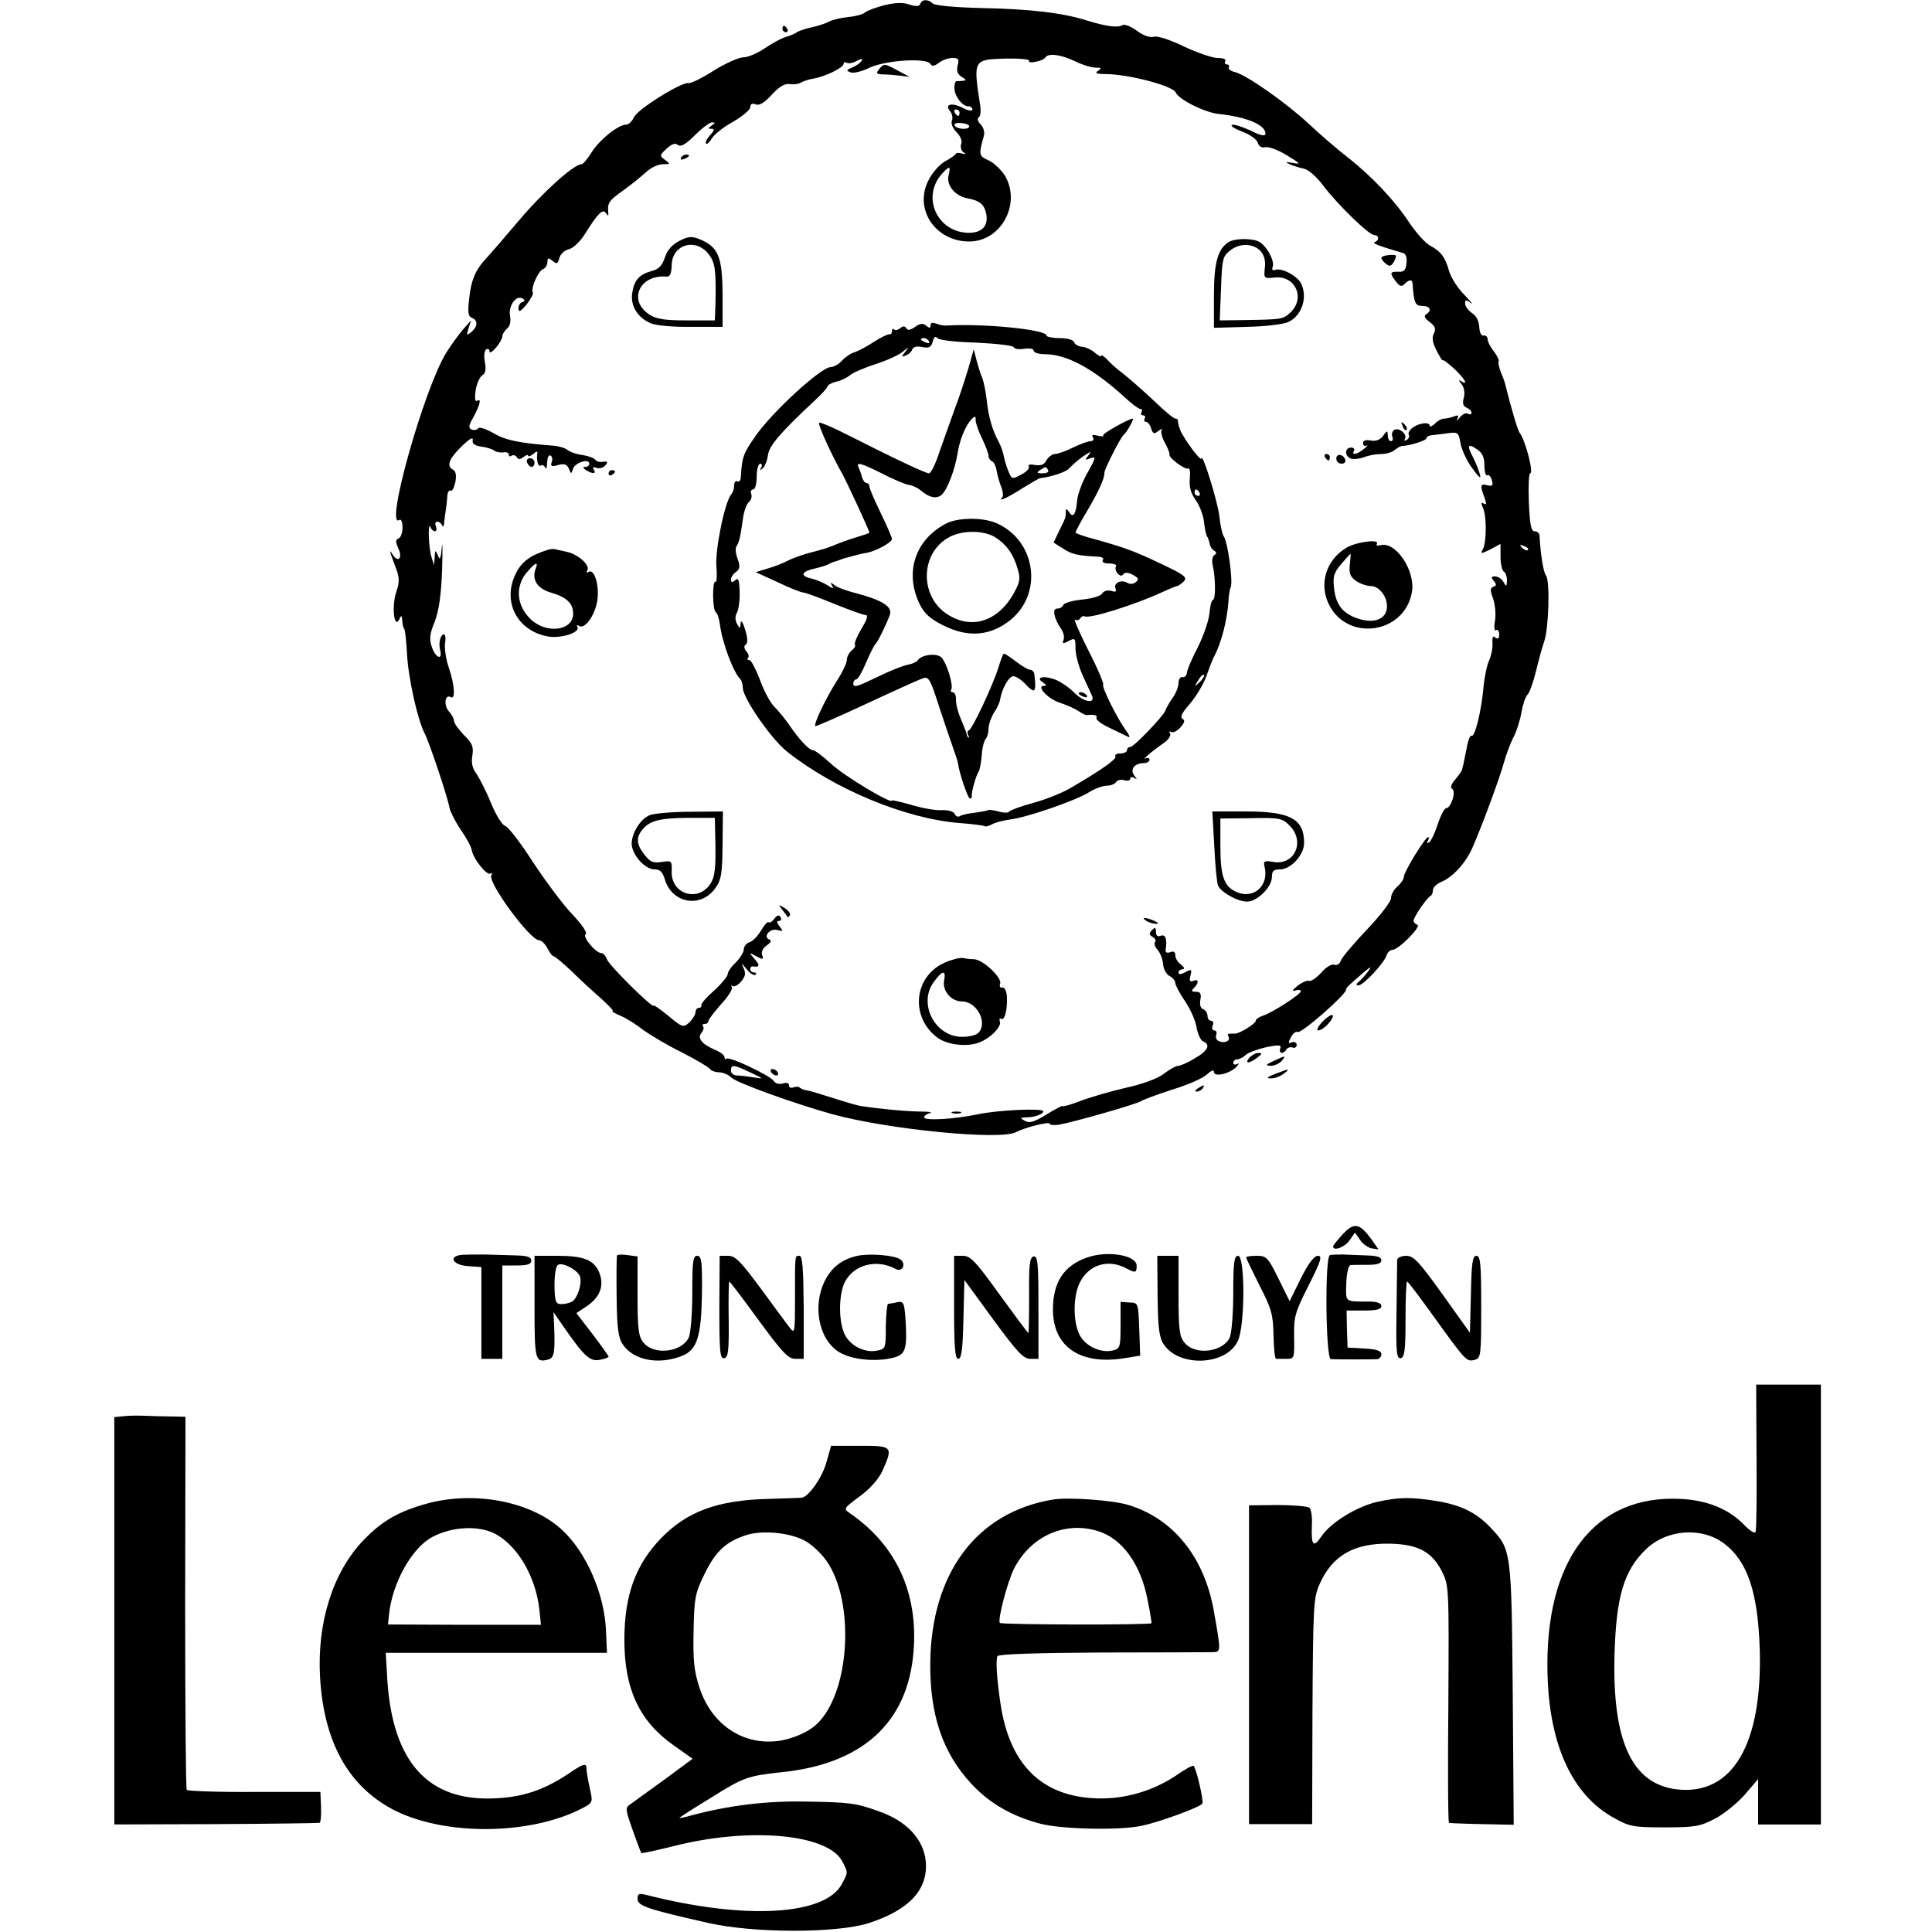 <?xml version="1.0" standalone="no"?>
<!DOCTYPE svg PUBLIC "-//W3C//DTD SVG 20010904//EN"
 "http://www.w3.org/TR/2001/REC-SVG-20010904/DTD/svg10.dtd">
<svg version="1.0" xmlns="http://www.w3.org/2000/svg"
 width="600pt" height="600pt" viewBox="0 0 600 600"
 preserveAspectRatio="xMidYMid meet">
<g transform="translate(0,600) scale(0.1,-0.1)"
fill="#000000" stroke="none">
<path d="M2747 5984 c-27 -7 -54 -17 -61 -23 -7 -6 -30 -12 -52 -14 -21 -2
-48 -8 -59 -14 -11 -6 -36 -14 -55 -18 -19 -4 -39 -11 -45 -15 -5 -4 -21 -11
-35 -15 -14 -4 -43 -20 -65 -35 -22 -15 -52 -28 -66 -28 -14 0 -55 -18 -92
-41 -36 -23 -72 -41 -79 -39 -21 4 -158 -81 -169 -106 -6 -13 -17 -23 -24 -23
-25 0 -83 -47 -107 -85 -13 -21 -27 -38 -32 -38 -24 0 -121 -88 -192 -172 -43
-51 -89 -104 -102 -118 -35 -37 -49 -69 -55 -128 -5 -41 -3 -54 8 -59 20 -7
19 -27 -1 -44 -15 -12 -16 -11 -9 11 l8 25 -24 -27 c-13 -15 -37 -48 -53 -73
-69 -112 -192 -548 -146 -520 6 4 10 -6 10 -24 0 -16 -6 -31 -12 -33 -10 -4
-10 -10 -1 -31 14 -30 0 -46 -17 -20 -13 20 -12 16 13 -51 7 -20 7 -38 -1 -60
-18 -51 -7 -130 11 -83 3 6 6 3 6 -9 1 -11 3 -23 6 -26 3 -3 7 -39 9 -79 4
-75 33 -206 55 -247 14 -27 71 -196 77 -231 3 -13 18 -43 35 -68 17 -24 32
-52 34 -63 5 -28 47 -80 58 -73 6 3 7 1 3 -5 -13 -21 120 -202 148 -202 7 0
19 -11 26 -25 7 -14 16 -25 20 -25 3 0 29 -21 56 -47 27 -27 69 -65 92 -85 23
-21 39 -38 35 -38 -5 -1 7 -7 25 -15 19 -8 50 -28 70 -44 21 -15 74 -47 119
-69 45 -23 84 -46 88 -52 3 -5 16 -10 27 -10 12 0 30 -7 40 -17 19 -17 194
-80 312 -113 174 -48 524 -82 571 -56 29 15 105 34 105 26 0 -4 12 -5 28 -3
46 8 246 65 257 74 6 4 49 20 95 35 47 14 95 35 108 47 14 13 22 16 22 8 0
-17 49 -6 70 16 8 9 9 13 3 9 -7 -4 -13 -2 -13 3 0 6 5 11 12 11 6 0 19 6 27
14 9 8 38 18 64 24 40 8 47 7 43 -4 -6 -16 10 -19 19 -3 4 6 13 8 19 6 7 -3
13 1 13 8 0 7 -7 11 -15 8 -12 -5 -12 -2 -3 16 7 12 16 19 21 16 11 -6 150
116 150 131 0 6 8 14 55 54 22 19 26 20 15 5 -8 -11 -21 -26 -29 -33 -10 -8
-11 -12 -2 -12 15 0 79 68 87 93 3 9 11 17 18 17 19 0 91 73 78 78 -7 2 -12 8
-12 13 0 11 42 72 53 77 4 2 7 10 7 18 0 8 12 20 28 26 36 16 75 60 95 106 32
73 85 218 97 262 7 25 20 61 30 80 10 19 21 54 25 78 4 23 12 48 19 55 6 6 18
39 26 72 8 33 19 75 26 94 14 42 18 189 5 204 -8 10 -17 67 -20 125 -1 6 -7
12 -15 12 -11 0 -15 20 -18 90 -2 50 0 90 4 90 12 0 -15 103 -32 125 -7 8 -28
82 -45 150 -1 6 -7 23 -14 39 -6 16 -9 31 -7 34 3 2 -4 16 -14 30 -11 13 -20
31 -20 38 0 8 -6 13 -12 12 -8 -2 -13 9 -14 26 -1 19 -9 35 -23 44 -11 8 -21
21 -21 29 0 13 3 13 18 2 9 -7 0 4 -20 25 -21 21 -42 54 -48 75 -12 43 -26 61
-60 79 -14 8 -42 39 -63 70 -45 69 -119 147 -195 206 -31 24 -84 70 -117 101
-71 66 -192 151 -229 161 -14 3 -23 10 -20 15 3 5 0 9 -6 9 -6 0 -8 5 -5 10 4
6 -6 10 -24 10 -16 0 -62 16 -103 35 -43 21 -82 34 -94 31 -13 -4 -34 4 -54
19 -18 13 -38 21 -44 17 -14 -9 -50 -4 -106 13 -77 25 -180 37 -329 40 -86 2
-148 8 -154 14 -14 14 -34 14 -39 -1 -3 -8 -12 -9 -34 -2 -20 7 -44 6 -77 -2z
m591 -174 c22 -11 51 -20 64 -20 19 0 20 -2 8 -10 -11 -7 -5 -10 25 -10 73 -1
208 -37 216 -57 10 -22 89 -62 134 -67 87 -9 145 -34 145 -61 0 -9 -14 -7 -47
10 -27 12 -52 20 -57 17 -6 -3 9 -12 32 -21 23 -8 45 -24 48 -34 4 -12 12 -17
24 -14 10 2 40 -9 66 -25 43 -26 45 -29 19 -24 -23 4 -25 3 -10 -4 11 -5 31
-11 45 -14 14 -3 40 -26 59 -52 44 -58 142 -154 159 -154 15 0 16 -17 1 -22
-10 -3 17 -13 89 -34 8 -2 12 -15 10 -31 -2 -22 -8 -28 -25 -27 -27 1 -28 -4
-8 -30 12 -16 18 -17 27 -8 15 15 24 15 25 0 4 -59 8 -68 30 -68 24 0 31 -14
12 -26 -8 -5 -4 -13 11 -24 17 -13 20 -21 13 -36 -7 -13 -4 -29 9 -54 10 -19
18 -32 18 -29 0 4 16 -8 35 -25 34 -32 47 -55 23 -40 -9 6 -9 3 1 -9 8 -10 11
-27 7 -42 -5 -18 -2 -27 9 -31 8 -4 15 -10 15 -16 0 -5 -5 -6 -11 -3 -6 4 -17
-1 -25 -11 -9 -11 -12 -13 -8 -5 5 11 3 13 -10 8 -10 -4 -24 -7 -31 -7 -8 0
-21 -7 -29 -16 -9 -8 -16 -11 -16 -6 0 13 -36 8 -54 -7 -9 -7 -14 -17 -11 -21
3 -5 0 -12 -6 -16 -7 -4 -9 -3 -6 3 9 14 -19 37 -33 28 -6 -4 -9 -13 -6 -21 3
-8 1 -14 -4 -14 -6 0 -10 8 -10 18 -1 16 -2 16 -15 -2 -9 -12 -22 -17 -38 -14
-15 3 -24 0 -24 -8 0 -7 5 -11 11 -8 6 3 2 -2 -8 -10 -22 -18 -40 -21 -31 -6
3 6 -1 10 -9 10 -20 0 -21 -26 -1 -34 8 -3 27 -1 41 4 14 6 38 10 54 10 16 0
35 6 42 13 7 6 18 12 23 12 24 1 75 17 75 24 0 4 6 8 13 9 6 1 29 3 49 6 36 5
38 4 44 -32 4 -20 20 -55 37 -77 22 -31 28 -34 22 -15 -4 14 -14 38 -22 53
-18 35 -14 41 15 21 16 -11 22 -25 22 -50 0 -19 4 -33 9 -30 5 3 11 -4 14 -15
5 -17 2 -20 -14 -16 -22 6 -23 -1 -9 -38 7 -19 7 -24 -2 -19 -8 5 -9 2 -3 -12
12 -24 12 -103 1 -128 -9 -17 -8 -17 23 -2 l31 17 0 -40 c0 -22 5 -43 10 -46
6 -3 10 -16 10 -28 -1 -20 -2 -20 -11 -4 -5 9 -17 17 -26 17 -12 0 -13 -3 -4
-14 9 -11 9 -15 -1 -18 -10 -4 -11 -11 -1 -37 6 -17 9 -48 6 -68 -4 -22 -2
-34 3 -30 5 3 10 -3 10 -13 0 -13 -4 -16 -12 -10 -8 7 -10 2 -9 -18 1 -15 -4
-38 -10 -52 -7 -14 -15 -52 -18 -86 -7 -75 -27 -155 -37 -149 -4 3 -11 -14
-15 -38 -5 -23 -9 -45 -10 -49 -1 -5 -3 -12 -4 -16 0 -5 -10 -19 -21 -32 -13
-15 -17 -26 -10 -30 13 -8 -4 -60 -19 -60 -5 0 -17 -22 -26 -50 -9 -27 -21
-53 -27 -56 -7 -4 -8 -2 -4 4 4 7 5 12 1 12 -9 0 -75 -108 -75 -122 0 -8 -9
-21 -20 -31 -11 -9 -20 -25 -20 -36 0 -11 -34 -55 -75 -98 -41 -43 -77 -86
-81 -96 -3 -11 -12 -16 -20 -13 -8 3 -26 -7 -41 -25 -15 -16 -32 -28 -38 -25
-6 2 -22 -5 -36 -16 -16 -13 -18 -18 -6 -14 9 3 17 2 17 -2 0 -10 -89 -67
-117 -76 -13 -4 -23 -11 -23 -16 0 -9 -52 -41 -65 -40 -21 1 -25 -1 -20 -9 7
-13 -10 -22 -28 -15 -9 3 -13 12 -10 20 3 8 0 14 -6 14 -6 0 -8 7 -5 15 4 8 1
15 -5 15 -6 0 -11 7 -11 15 0 9 -6 18 -14 21 -8 3 -11 15 -8 30 3 18 0 24 -14
24 -14 0 -15 3 -6 12 16 16 15 29 -2 22 -11 -4 -13 0 -9 16 5 20 4 21 -16 11
-14 -8 -21 -8 -21 -1 0 5 6 10 13 10 7 1 5 6 -5 14 -10 7 -18 20 -18 29 0 11
-5 14 -16 10 -10 -4 -15 -1 -14 8 5 33 0 48 -15 43 -10 -4 -15 0 -15 12 0 14
-3 15 -12 6 -10 -10 -10 -15 2 -22 8 -5 11 -12 7 -16 -4 -4 0 -15 8 -24 8 -9
16 -29 17 -44 1 -15 10 -32 20 -37 10 -5 18 -15 18 -22 0 -7 14 -32 30 -56 17
-25 33 -61 36 -82 4 -21 13 -40 20 -43 25 -10 15 -30 -26 -53 -21 -13 -44 -23
-51 -23 -7 0 -27 -11 -45 -25 -20 -15 -66 -32 -121 -44 -48 -11 -112 -30 -140
-41 -29 -11 -53 -18 -53 -15 0 3 -22 -9 -50 -26 -39 -24 -53 -28 -67 -20 -16
9 -16 10 4 11 26 0 53 10 53 19 0 10 -142 4 -206 -10 -72 -15 -164 -20 -164
-9 0 5 8 11 18 13 9 3 -3 5 -28 5 -40 0 -128 8 -185 17 -11 1 -50 13 -88 25
-37 12 -74 23 -82 24 -8 1 -17 5 -21 8 -3 4 -12 4 -20 1 -8 -3 -14 0 -14 7 0
7 -8 9 -19 5 -12 -3 -23 0 -28 8 -10 16 -139 78 -147 69 -3 -3 -6 -1 -6 5 0 6
-13 16 -30 23 -40 17 -56 36 -41 53 6 8 8 17 4 20 -3 4 -1 7 5 7 7 0 12 4 12
9 0 5 18 28 39 52 22 23 37 48 34 53 -3 6 -3 8 2 4 4 -4 16 2 26 13 14 17 16
26 8 43 -8 17 -7 16 10 -4 11 -14 23 -21 27 -17 4 4 2 7 -4 7 -7 0 -12 5 -12
10 0 6 3 9 8 9 21 -4 23 3 6 22 -19 22 -19 22 5 9 21 -11 23 -10 18 4 -4 9 2
21 14 30 12 8 16 15 9 18 -22 7 0 36 23 30 20 -5 20 -4 8 11 -9 12 -10 17 -2
17 7 0 9 5 5 12 -5 8 -11 6 -19 -5 -7 -9 -14 -14 -18 -11 -3 3 -13 -8 -23 -25
-10 -17 -26 -34 -36 -37 -10 -3 -18 -13 -18 -22 0 -9 -12 -28 -25 -41 -14 -13
-25 -29 -25 -36 0 -7 -19 -30 -42 -51 -24 -21 -42 -42 -40 -46 1 -5 -2 -8 -8
-8 -5 0 -10 -6 -10 -13 0 -8 -9 -22 -19 -32 -19 -17 -22 -16 -65 20 -26 21
-46 35 -46 32 0 -12 -140 126 -145 144 -4 10 -11 19 -17 19 -18 0 -61 52 -49
59 6 4 -12 30 -42 62 -29 30 -83 103 -122 162 -38 59 -77 110 -86 112 -10 3
-30 36 -45 73 -15 37 -36 77 -45 90 -12 16 -16 33 -12 56 4 27 0 38 -26 63
-17 18 -31 37 -31 44 0 7 -7 20 -16 30 -17 19 -12 55 6 44 15 -9 12 38 -6 91
-9 26 -14 60 -12 76 3 15 1 28 -3 28 -11 0 -18 -26 -12 -49 8 -33 -14 -25 -26
10 -8 24 -7 40 9 78 13 35 20 81 23 162 2 63 1 94 -1 69 -3 -35 -6 -41 -12
-25 -8 18 -9 18 -10 -5 l-2 -25 -8 25 c-9 27 -12 113 -3 93 2 -7 9 -13 14 -13
4 0 6 7 3 15 -4 8 -2 15 4 15 6 0 13 -6 15 -12 3 -7 6 -1 7 15 2 15 4 32 5 37
1 6 3 22 4 36 0 14 5 23 10 20 5 -3 11 9 15 26 4 23 2 34 -8 40 -21 12 -10 36
31 75 22 21 33 27 31 16 -2 -11 6 -17 27 -20 16 -2 34 -8 40 -12 5 -5 18 -7
28 -6 9 2 17 -1 17 -6 0 -6 4 -8 9 -4 5 3 13 1 16 -5 5 -8 11 -7 21 1 8 6 14
8 14 4 0 -4 7 -2 16 5 8 8 14 9 13 4 -4 -22 2 -45 10 -40 5 4 12 0 14 -6 3 -7
6 0 6 15 1 16 5 26 11 22 5 -3 7 -12 3 -21 -4 -12 0 -14 21 -8 19 5 27 2 33
-12 6 -17 7 -17 13 1 7 19 50 32 50 15 0 -6 -6 -10 -12 -10 -9 0 -8 -4 2 -10
21 -13 33 -12 24 2 -5 7 -2 9 9 5 8 -3 21 0 27 8 9 10 7 13 -7 11 -10 -2 -21
1 -24 6 -3 5 -21 12 -40 15 -19 2 -40 10 -47 16 -7 6 -28 12 -45 13 -102 8
-145 16 -183 38 -24 14 -46 21 -49 16 -3 -5 -12 -7 -20 -4 -11 5 -10 12 6 40
20 37 25 59 10 49 -6 -3 -7 10 -4 32 3 21 13 42 20 47 11 6 13 18 9 41 -4 19
-2 36 4 40 5 3 10 1 10 -6 0 -7 9 -2 20 11 11 13 20 29 20 35 0 7 7 18 15 25
9 7 12 22 9 39 -6 31 19 66 39 54 8 -5 8 -8 -1 -11 -7 -2 -12 -11 -12 -20 1
-13 7 -9 25 12 13 17 22 33 20 37 -8 12 16 67 31 73 8 3 14 13 14 22 0 14 3
14 16 4 13 -11 16 -10 21 8 3 13 16 25 30 28 14 4 35 24 50 48 40 64 55 79 65
64 7 -10 8 -9 7 2 -3 30 2 37 47 69 25 18 57 44 71 57 14 13 37 24 51 24 24 0
25 1 8 13 -18 13 -18 15 4 35 16 15 27 19 35 12 9 -7 24 1 53 30 22 22 46 40
53 40 11 0 11 -2 -1 -10 -12 -8 -12 -10 -1 -10 11 0 10 -5 -4 -20 -10 -11 -16
-23 -12 -26 3 -3 10 4 17 15 6 12 35 35 65 52 30 17 55 38 55 46 0 10 6 13 17
9 11 -5 27 5 49 29 23 25 40 36 56 34 13 -2 29 0 36 5 7 4 25 10 39 12 38 7
93 34 93 46 0 5 4 6 10 3 5 -3 19 -1 31 6 16 8 20 8 14 -1 -4 -6 -17 -15 -29
-20 -18 -7 -19 -9 -4 -15 9 -3 35 3 59 15 50 23 176 31 188 12 5 -9 12 -8 27
3 10 8 29 15 42 15 19 0 21 -4 16 -24 -4 -17 0 -27 13 -35 14 -8 15 -11 3 -12
-8 -1 -17 -1 -20 -1 -3 0 -6 -9 -6 -21 0 -25 24 -57 43 -57 7 0 13 -5 13 -10
0 -6 -13 -4 -30 5 -35 18 -58 11 -39 -11 6 -7 9 -21 5 -29 -3 -9 3 -24 15 -36
12 -12 18 -27 14 -36 -3 -9 0 -21 7 -26 10 -6 8 -7 -4 -4 -9 3 -18 3 -20 -1
-2 -4 -16 -14 -33 -23 -16 -9 -40 -35 -51 -58 -47 -89 20 -191 126 -191 100 0
163 119 110 206 -12 18 -34 39 -50 46 -30 13 -31 18 -15 74 4 13 0 27 -9 37
-9 9 -12 18 -7 22 6 3 8 20 5 38 -22 142 -21 142 77 145 44 1 78 -2 75 -7 -3
-4 6 -6 19 -3 14 2 28 8 31 13 9 15 48 10 92 -11z m-358 -160 c0 -5 -2 -10 -4
-10 -3 0 -8 5 -11 10 -3 6 -1 10 4 10 6 0 11 -4 11 -10z m30 -42 c0 -12 -38
-10 -45 2 -4 6 5 9 19 8 15 -1 26 -6 26 -10z m-64 -152 c-8 -31 20 -65 59 -72
38 -7 52 -19 58 -49 7 -38 -15 -59 -57 -58 -97 3 -145 113 -80 184 23 25 27
24 20 -5z m1799 -1164 c-3 -3 -11 0 -18 7 -9 10 -8 11 6 5 10 -3 15 -9 12 -12z
m-2414 -1623 c42 -20 43 -20 10 -15 -18 3 -42 6 -52 6 -11 0 -19 7 -19 15 0
20 9 19 61 -6z"/>
<path d="M2730 5785 c-10 -13 -9 -15 11 -16 13 0 38 -2 54 -4 l30 -4 -35 19
c-43 23 -45 24 -60 5z"/>
<path d="M2115 5510 c-3 -6 1 -7 9 -4 18 7 21 14 7 14 -6 0 -13 -4 -16 -10z"/>
<path d="M2110 5252 c-22 -11 -38 -29 -45 -51 -8 -25 -19 -37 -39 -42 -40 -11
-55 -27 -62 -65 -8 -42 15 -80 57 -98 16 -7 70 -12 126 -11 l97 0 0 103 c-1
115 -13 145 -71 169 -25 10 -35 9 -63 -5z m92 -43 c19 -25 22 -50 20 -149 l-2
-55 -88 0 c-67 0 -94 4 -115 18 -68 44 -31 125 53 118 11 -1 15 9 16 35 1 66
76 87 116 33z"/>
<path d="M3817 5249 c-35 -21 -47 -64 -47 -167 l0 -100 103 3 c57 1 114 8 128
15 43 20 61 78 39 121 -13 23 -60 48 -79 41 -10 -3 -12 0 -8 11 3 9 -4 31 -16
49 -19 27 -30 33 -62 35 -22 2 -48 -2 -58 -8z m98 -29 c11 -13 16 -30 13 -52
-3 -33 -3 -33 30 -30 64 8 97 -63 50 -108 -24 -22 -26 -22 -141 -24 l-79 -1 4
98 c3 90 5 101 27 118 30 25 73 24 96 -1z"/>
<path d="M4290 5199 c0 -4 6 -12 14 -18 12 -10 17 -8 26 8 9 19 8 21 -15 19
-14 -1 -25 -5 -25 -9z"/>
<path d="M2842 4985 c-14 -10 -23 -12 -27 -5 -5 8 -11 8 -19 1 -7 -6 -16 -8
-19 -4 -4 3 -7 1 -7 -5 0 -7 -3 -11 -7 -10 -5 1 -26 -9 -48 -23 -22 -15 -50
-29 -61 -33 -12 -3 -29 -15 -39 -26 -10 -11 -26 -20 -35 -20 -30 0 -183 -140
-235 -216 -36 -51 -41 -65 -44 -122 0 -13 -5 -20 -11 -17 -5 3 -10 -2 -10 -12
0 -11 -4 -23 -9 -28 -20 -23 -51 -174 -46 -225 2 -28 1 -49 -3 -47 -10 7 -10
-87 1 -94 5 -4 11 -22 13 -40 7 -55 42 -149 64 -169 3 -3 7 -16 7 -28 3 -34
89 -158 137 -196 147 -117 369 -209 536 -222 41 -3 77 -8 79 -10 2 -2 12 1 22
6 10 6 35 12 56 15 51 6 202 58 244 84 19 12 44 21 56 21 12 0 25 5 29 11 3 6
15 9 25 6 11 -3 19 -1 19 5 0 5 6 6 13 2 9 -6 9 -5 0 7 -15 19 0 39 29 39 10
0 18 5 18 11 0 5 -6 7 -12 4 -15 -8 20 23 57 48 14 10 22 23 19 29 -4 6 -3 8
3 5 6 -4 19 3 29 14 13 15 15 22 6 27 -8 5 0 20 23 46 19 22 42 60 51 85 9 25
20 55 26 65 21 40 39 110 43 167 1 20 4 40 7 45 8 16 -9 143 -22 159 -4 6 -10
33 -13 60 -4 44 -54 204 -56 181 -1 -11 -54 60 -66 89 -4 11 -7 23 -7 28 1 4
-2 7 -8 7 -5 0 -35 25 -67 56 -32 30 -74 67 -93 82 -19 14 -43 35 -52 46 -10
10 -18 15 -18 11 0 -4 -8 0 -19 9 -10 9 -28 18 -40 19 -11 1 -23 7 -25 14 -3
8 -22 13 -46 13 -22 0 -40 4 -40 8 0 19 -200 38 -310 31 -8 -1 -23 2 -32 6
-12 4 -18 3 -18 -5 0 -9 -3 -10 -13 -2 -10 9 -19 8 -35 -3z m188 -49 c63 -3
116 -9 118 -14 2 -6 16 -8 33 -5 17 2 29 0 29 -6 0 -6 16 -11 35 -11 67 0 149
-44 246 -132 22 -21 45 -38 50 -38 6 0 7 -4 4 -10 -3 -5 -1 -10 5 -10 6 0 8
-4 5 -10 -3 -5 -2 -10 4 -10 5 0 13 -9 16 -21 6 -17 9 -18 23 -7 10 7 14 9 10
4 -4 -5 0 -23 9 -40 10 -17 16 -34 15 -38 -3 -10 49 -48 58 -43 5 3 7 -11 5
-32 -2 -26 3 -45 19 -67 12 -17 23 -47 25 -66 2 -19 6 -39 9 -45 4 -5 7 -16 9
-24 1 -8 7 -17 13 -21 9 -5 9 -9 1 -14 -6 -4 -8 -18 -5 -31 9 -38 10 -105 1
-108 -5 -1 -9 -20 -11 -42 -2 -22 -18 -69 -36 -105 -19 -36 -34 -72 -34 -80
-1 -8 -7 -14 -13 -13 -7 2 -13 -6 -13 -18 0 -11 -8 -33 -19 -47 -10 -15 -20
-32 -22 -39 -6 -17 -98 -113 -109 -113 -6 0 -10 -4 -10 -10 0 -5 -9 -10 -21
-10 -11 0 -18 -4 -15 -9 5 -8 -43 -42 -139 -98 -27 -16 -80 -37 -118 -47 -37
-10 -69 -22 -72 -26 -3 -5 -18 -5 -34 0 -16 4 -31 6 -33 4 -2 -2 -20 -5 -41
-8 -20 -2 -41 -7 -47 -11 -5 -3 -12 0 -15 7 -3 8 -20 13 -42 12 -20 -1 -63 7
-95 17 -32 9 -58 15 -58 13 0 -13 -150 77 -189 114 -25 23 -50 42 -56 42 -12
0 -43 33 -75 80 -13 19 -34 44 -46 56 -12 12 -32 49 -44 83 -13 33 -27 61 -33
61 -6 0 -7 3 -4 7 4 3 2 13 -5 20 -8 10 -8 17 -2 21 7 5 6 21 -2 47 -7 23 -13
31 -14 20 -1 -18 -1 -19 -11 -3 -6 12 -7 24 0 36 5 10 9 39 8 65 -1 36 -4 44
-14 35 -9 -8 -13 -7 -13 2 0 7 7 18 16 24 12 9 13 17 5 40 -6 15 -8 33 -4 39
9 14 12 28 20 84 3 24 11 48 19 54 7 6 10 17 7 25 -3 8 0 14 6 14 6 0 11 17
11 40 0 22 5 40 11 40 5 0 7 -6 3 -12 -5 -10 -4 -10 5 -2 7 6 14 25 16 41 4
29 38 69 143 167 23 21 42 42 42 46 0 4 12 11 28 15 15 3 34 13 42 20 8 7 44
23 79 34 36 12 74 29 85 39 20 16 20 16 7 -1 -12 -15 -12 -17 2 -11 8 3 18 11
20 19 4 8 15 11 32 7 21 -4 27 0 32 18 3 13 8 17 13 11 4 -7 52 -13 120 -15z
m-145 4 c3 -6 -1 -7 -9 -4 -18 7 -21 14 -7 14 6 0 13 -4 16 -10z m840 -470 c3
-5 1 -10 -4 -10 -6 0 -11 5 -11 10 0 6 2 10 4 10 3 0 8 -4 11 -10z m1 -588
c-17 -16 -18 -16 -5 5 7 12 15 20 18 17 3 -2 -3 -12 -13 -22z"/>
<path d="M3007 4855 c-10 -33 -28 -89 -42 -125 -13 -36 -34 -95 -47 -132 -12
-38 -27 -68 -33 -68 -10 0 -104 44 -248 117 -49 25 -91 43 -93 40 -5 -5 41
-105 71 -157 13 -23 85 -178 85 -184 0 -2 -19 -8 -42 -15 -23 -7 -53 -18 -67
-24 -31 -12 -25 -10 -81 -25 -25 -7 -54 -18 -65 -24 -11 -6 -38 -17 -59 -23
l-39 -12 68 -31 c37 -18 73 -32 79 -32 7 0 50 -16 96 -35 47 -19 91 -35 98
-35 9 0 5 -14 -13 -43 -14 -24 -23 -46 -20 -49 3 -3 -1 -11 -10 -18 -8 -7 -15
-20 -15 -29 0 -10 -14 -39 -32 -67 -33 -52 -72 -133 -66 -139 1 -2 74 30 160
70 86 40 165 76 176 79 16 5 22 -6 46 -81 16 -49 36 -108 45 -133 9 -25 16
-47 16 -50 3 -28 31 -110 37 -110 4 0 7 3 6 8 -2 10 13 65 22 77 3 6 7 28 9
50 1 22 7 44 12 50 5 5 9 20 9 32 0 13 8 35 17 50 10 14 18 33 19 41 5 32 27
72 41 72 8 0 25 -11 38 -25 13 -15 25 -22 27 -18 4 7 4 15 0 51 -1 6 -7 12
-13 12 -6 0 -25 11 -43 25 -18 14 -35 25 -38 25 -3 0 -10 -19 -17 -42 -17 -55
-81 -192 -92 -196 -5 -2 -6 -9 -2 -15 3 -7 4 -10 0 -7 -3 3 -5 7 -5 10 0 3 -8
23 -17 45 -10 22 -17 50 -16 63 0 12 -4 22 -10 22 -5 0 -8 4 -5 8 8 13 -14 83
-30 100 -15 15 -63 9 -74 -9 -3 -4 -15 -10 -25 -12 -24 -5 -54 -17 -123 -50
-39 -19 -52 -22 -52 -11 0 8 4 14 9 14 5 0 19 24 31 53 12 28 25 54 29 57 7 6
36 66 45 92 7 24 -25 44 -99 64 -33 8 -66 20 -74 27 -12 10 -13 9 -7 -2 7 -10
3 -10 -15 2 -13 8 -37 18 -52 21 -34 8 -27 22 16 31 17 4 37 10 42 14 6 3 13
6 18 7 4 1 9 3 12 4 3 1 8 3 13 5 4 1 19 5 33 9 14 4 32 8 40 9 28 5 79 32 79
43 0 5 -16 42 -35 81 -19 39 -35 76 -35 82 0 6 -4 11 -9 11 -5 0 -11 8 -14 18
-2 9 -8 25 -12 34 -5 13 11 9 67 -19 40 -21 81 -38 91 -39 9 -1 25 -8 35 -16
28 -24 52 -29 68 -13 17 17 40 78 48 128 6 41 25 86 43 105 11 11 13 11 13 -3
0 -9 9 -35 20 -57 11 -23 20 -47 20 -54 0 -7 5 -14 10 -16 6 -2 13 -15 15 -30
3 -15 9 -38 15 -52 5 -13 6 -27 3 -30 -17 -17 16 -2 61 27 28 17 53 32 56 32
35 4 81 19 91 31 7 8 26 25 43 37 23 15 27 17 17 4 -12 -15 -12 -17 3 -11 21
8 21 5 -10 -50 -14 -26 -28 -63 -29 -82 -4 -43 -13 -54 -25 -34 -7 10 -10 11
-10 3 0 -20 0 -20 -20 -60 l-18 -38 30 -19 c27 -18 48 -22 111 -25 10 -1 15
-5 12 -11 -4 -6 5 -10 20 -10 14 0 24 -4 21 -8 -8 -13 13 -39 22 -26 5 7 14 7
30 -1 18 -10 20 -14 9 -23 -7 -6 -18 -7 -26 -2 -19 11 -43 0 -37 -17 4 -10 1
-13 -13 -8 -12 3 -23 0 -28 -8 -5 -8 -31 -16 -63 -19 -30 -3 -56 -11 -58 -17
-2 -6 -10 -11 -19 -11 -16 0 -10 -31 13 -64 7 -10 10 -25 7 -33 -5 -13 -2 -13
15 -4 21 11 22 9 22 -23 0 -19 10 -56 22 -83 12 -26 25 -55 29 -63 12 -28 -27
-20 -56 10 -16 16 -44 35 -62 41 -36 12 -58 4 -33 -11 10 -7 11 -10 2 -10 -25
0 12 -40 48 -52 19 -6 45 -17 57 -25 12 -8 24 -14 27 -14 22 3 36 0 31 -8 -3
-6 16 -20 42 -32 27 -13 52 -25 58 -28 5 -2 2 7 -8 20 -29 40 -76 136 -71 142
3 3 -17 51 -46 107 -28 56 -47 99 -41 96 5 -4 12 -2 16 4 4 6 10 8 13 6 14 -9
157 36 239 74 24 11 45 20 49 20 3 0 12 7 20 14 12 13 4 20 -68 54 -86 41
-114 51 -210 78 -32 8 -58 18 -58 20 0 3 17 36 39 72 36 62 51 96 51 115 0 10
51 111 60 117 8 5 33 50 28 50 -14 -1 -97 -48 -92 -52 3 -4 -4 -4 -17 -1 -15
4 -20 3 -15 -5 4 -7 1 -12 -7 -12 -7 0 -32 -9 -55 -20 -22 -11 -48 -20 -56
-20 -8 0 -20 -9 -26 -19 -7 -14 -17 -18 -36 -15 -15 3 -23 1 -19 -5 3 -6 -8
-17 -24 -25 -28 -15 -29 -15 -40 12 -6 15 -12 36 -14 47 -2 11 -9 31 -16 44
-19 34 -32 79 -37 131 -3 25 -9 54 -13 65 -5 11 -13 36 -18 55 l-9 35 -17 -60z
m248 -315 c3 -6 -4 -10 -17 -10 -18 0 -20 2 -8 10 19 12 18 12 25 0z"/>
<path d="M2936 4373 c-95 -51 -127 -152 -80 -249 14 -29 33 -46 73 -66 79 -40
149 -33 212 19 100 85 74 247 -48 299 -43 18 -121 17 -157 -3z m154 -41 c35
-22 56 -51 69 -94 10 -31 9 -43 -5 -70 -48 -95 -132 -126 -210 -77 -90 56 -87
194 6 242 41 21 105 20 140 -1z"/>
<path d="M3350 3846 c0 -2 7 -7 16 -10 8 -3 12 -2 9 4 -6 10 -25 14 -25 6z"/>
<path d="M4356 4677 c3 -10 9 -15 12 -12 3 3 0 11 -7 18 -10 9 -11 8 -5 -6z"/>
<path d="M4115 4580 c3 -5 8 -10 11 -10 2 0 4 5 4 10 0 6 -5 10 -11 10 -5 0
-7 -4 -4 -10z"/>
<path d="M4150 4576 c0 -9 7 -16 16 -16 9 0 14 5 12 12 -6 18 -28 21 -28 4z"/>
<path d="M1637 4563 c3 -7 9 -13 14 -13 5 0 9 6 9 13 0 8 -6 14 -14 14 -8 0
-12 -6 -9 -14z"/>
<path d="M1890 4529 c0 -5 5 -7 10 -4 6 3 10 8 10 11 0 2 -4 4 -10 4 -5 0 -10
-5 -10 -11z"/>
<path d="M4180 4298 c-61 -37 -84 -110 -54 -173 57 -120 237 -94 259 37 11 65
-50 157 -97 145 -10 -3 -15 -1 -12 4 10 16 -66 6 -96 -13z m12 -52 c-3 -26 1
-37 19 -50 13 -9 34 -16 46 -16 30 0 57 -42 49 -75 -8 -31 -43 -41 -89 -26
-47 16 -68 42 -74 94 -4 36 -1 48 22 75 15 18 28 32 29 32 1 0 0 -15 -2 -34z"/>
<path d="M1700 4292 c-52 -16 -81 -37 -98 -73 -44 -88 5 -180 102 -196 40 -6
99 13 89 30 -3 6 -1 7 6 3 17 -11 49 33 56 79 7 46 -9 100 -27 89 -7 -4 -8 -3
-4 5 10 15 -29 50 -63 57 -14 3 -30 7 -36 8 -5 2 -17 1 -25 -2z m-36 -57 c-14
-35 5 -64 49 -76 47 -14 67 -33 67 -65 0 -53 -83 -64 -132 -17 -46 44 -49 107
-7 151 23 26 31 28 23 7z"/>
<path d="M2019 3469 c-33 -12 -64 -68 -56 -100 9 -35 44 -69 70 -69 17 0 25
-8 32 -32 23 -74 111 -89 156 -27 19 26 22 45 23 135 l1 104 -100 -1 c-55 0
-112 -5 -126 -10z m202 -56 c3 -106 0 -135 -15 -158 -38 -58 -122 -32 -120 38
1 34 0 35 -31 30 -26 -4 -36 0 -53 22 -25 31 -27 53 -9 76 23 30 53 38 140 39
l87 0 1 -47z"/>
<path d="M3771 3373 c3 -60 8 -115 12 -124 11 -21 60 -49 90 -49 31 0 77 45
77 76 0 19 5 24 25 24 34 0 75 45 75 82 0 75 -43 98 -182 98 l-103 0 6 -107z
m234 63 c49 -49 16 -124 -50 -113 -28 5 -32 3 -28 -14 15 -58 -32 -102 -85
-80 -41 17 -52 49 -52 145 l0 84 95 1 c89 2 97 0 120 -23z"/>
<path d="M2430 3174 c8 -10 15 -20 16 -22 1 -2 4 1 7 5 3 5 -4 15 -16 23 -21
12 -21 12 -7 -6z"/>
<path d="M3560 3140 c8 -5 22 -9 30 -9 10 0 8 3 -5 9 -27 12 -43 12 -25 0z"/>
<path d="M2933 3010 c-96 -43 -107 -170 -21 -233 30 -22 90 -29 128 -15 35 13
72 50 65 66 -2 7 -1 11 4 8 11 -7 20 28 18 69 -1 18 -7 29 -14 28 -7 -2 -10 4
-7 12 7 18 -53 75 -81 76 -11 0 -27 2 -36 4 -9 1 -34 -5 -56 -15z m-1 -55 c-6
-32 22 -65 55 -65 47 0 82 -67 51 -98 -7 -7 -29 -12 -50 -12 -84 0 -137 102
-89 169 27 38 40 40 33 6z"/>
<path d="M2395 2670 c3 -5 11 -10 16 -10 6 0 7 5 4 10 -3 6 -11 10 -16 10 -6
0 -7 -4 -4 -10z"/>
<path d="M2958 2543 c6 -2 18 -2 25 0 6 3 1 5 -13 5 -14 0 -19 -2 -12 -5z"/>
<path d="M2430 5910 c0 -5 5 -10 11 -10 5 0 7 5 4 10 -3 6 -8 10 -11 10 -2 0
-4 -4 -4 -10z"/>
<path d="M4108 2828 c-15 -16 -21 -28 -14 -28 16 0 49 36 45 47 -2 4 -16 -4
-31 -19z"/>
<path d="M3880 2715 c-16 -19 -1 -19 24 0 16 12 17 15 4 15 -8 0 -21 -7 -28
-15z"/>
<path d="M3955 2705 c-25 -12 -26 -14 -9 -15 12 0 27 7 34 15 15 18 14 18 -25
0z"/>
<path d="M3960 2665 c-25 -10 -29 -14 -14 -14 11 -1 29 6 40 14 23 17 19 17
-26 0z"/>
<path d="M3720 2620 c-9 -6 -10 -10 -3 -10 6 0 15 5 18 10 8 12 4 12 -15 0z"/>
<path d="M4171 2168 c-17 -18 -31 -36 -31 -39 0 -16 37 -2 51 19 l17 24 16
-23 c8 -12 25 -24 36 -26 l21 -3 -21 30 c-37 51 -54 55 -89 18z"/>
<path d="M1427 2102 c-35 -7 -17 -31 26 -34 l42 -3 0 -142 0 -143 33 0 32 0 0
145 0 145 45 0 c33 0 45 4 45 15 0 11 -12 15 -42 16 -24 1 -70 2 -104 3 -33 0
-68 0 -77 -2z"/>
<path d="M1916 2101 c-1 -3 -2 -61 -1 -128 1 -97 5 -127 19 -148 33 -50 113
-65 186 -35 45 19 58 60 60 193 1 99 -1 117 -15 117 -13 0 -15 -18 -15 -115 0
-64 -5 -125 -11 -139 -22 -46 -109 -56 -141 -15 -15 18 -18 42 -18 144 l0 123
-30 4 c-17 3 -32 2 -34 -1z"/>
<path d="M2663 2100 c-50 -11 -83 -38 -104 -83 -38 -84 -11 -189 56 -221 41
-20 108 -25 157 -13 41 10 46 25 40 124 -4 48 -6 52 -25 49 -12 -3 -25 -5 -29
-5 -3 -1 -6 -31 -7 -67 0 -74 0 -73 -30 -79 -34 -6 -76 13 -95 46 -22 37 -23
126 -2 168 28 54 99 72 158 40 20 -11 33 15 15 29 -17 14 -96 20 -134 12z"/>
<path d="M3377 2095 c-73 -25 -107 -77 -107 -162 0 -117 87 -175 228 -150 l43
7 -3 82 c-3 82 -3 82 -30 83 l-28 2 0 -72 c0 -68 -1 -73 -24 -79 -37 -9 -85
13 -103 48 -21 40 -21 122 1 164 28 55 88 73 144 43 28 -15 32 -14 32 8 0 33
-90 48 -153 26z"/>
<path d="M4130 2102 c-16 -6 -13 -322 3 -323 21 -1 131 -1 145 0 6 1 12 8 12
15 0 11 -15 16 -52 18 l-53 3 -2 58 -1 57 54 0 c39 0 54 4 54 14 0 9 -13 14
-42 14 -72 0 -69 -3 -67 57 1 30 7 56 13 56 6 1 30 1 54 1 29 0 42 4 42 14 0
10 -13 14 -42 15 -24 1 -58 2 -75 3 -18 0 -37 0 -43 -2z"/>
<path d="M1660 1941 c0 -165 2 -174 43 -163 18 5 21 22 18 102 l-2 45 38 -55
c58 -83 76 -99 106 -93 15 3 27 7 27 10 0 2 -22 33 -50 70 l-50 65 33 22 c41
28 54 64 38 104 -16 39 -48 52 -131 52 l-70 0 0 -159z m142 92 c5 -22 -9 -65
-25 -75 -7 -4 -21 -8 -33 -8 -18 0 -21 6 -22 57 0 33 4 61 11 65 15 9 65 -18
69 -39z"/>
<path d="M2234 1940 c0 -138 2 -160 15 -158 13 3 15 23 14 121 -1 64 0 117 2
117 2 0 43 -54 91 -120 74 -101 92 -120 114 -120 l26 0 0 160 c-1 122 -4 160
-13 160 -15 0 -14 6 -14 -135 0 -101 -1 -108 -15 -90 -9 11 -49 66 -91 123
-63 85 -79 102 -102 102 l-26 0 -1 -160z"/>
<path d="M2963 1940 c0 -125 3 -160 13 -160 10 0 14 30 16 123 l3 122 89 -122
c75 -102 94 -123 116 -123 l25 0 0 160 c0 137 -2 160 -15 158 -12 -3 -15 -24
-14 -121 0 -64 -1 -117 -2 -117 -2 0 -42 54 -90 120 -74 103 -90 120 -114 120
l-27 0 0 -160z"/>
<path d="M3595 1976 c1 -100 5 -130 19 -151 48 -72 194 -66 230 10 23 47 23
265 1 265 -12 0 -15 -19 -15 -115 0 -64 -5 -125 -11 -139 -22 -46 -109 -56
-141 -15 -15 18 -18 42 -18 145 l0 124 -33 0 -33 0 1 -124z"/>
<path d="M3870 2095 c0 -3 19 -42 42 -88 37 -72 42 -90 43 -155 1 -39 4 -72 8
-72 4 0 18 0 32 0 25 0 25 2 24 68 -1 62 2 75 45 160 39 77 43 92 29 92 -12 0
-30 -24 -53 -70 l-35 -71 -35 71 c-32 65 -37 70 -67 70 -18 0 -33 -2 -33 -5z"/>
<path d="M4339 2088 c0 -7 -1 -79 -2 -161 -2 -126 0 -147 13 -145 12 3 15 24
15 121 0 64 2 117 5 117 3 0 41 -51 85 -112 97 -135 100 -138 125 -131 19 5
20 13 20 164 0 133 -2 159 -15 159 -12 0 -15 -22 -17 -119 l-3 -120 -85 119
c-73 102 -89 119 -112 120 -16 0 -28 -6 -29 -12z"/>
<path d="M5455 1478 c1 -123 0 -228 -3 -235 -2 -7 -18 3 -37 23 -47 48 -114
75 -195 79 -269 14 -424 -191 -414 -546 6 -219 77 -373 205 -444 50 -28 61
-30 159 -30 95 0 110 3 156 27 29 15 70 49 93 75 l41 48 0 -70 0 -71 98 0 97
0 0 683 0 683 -100 0 -101 0 1 -222z m-100 -272 c72 -55 104 -150 110 -326 9
-298 -85 -457 -258 -437 -139 17 -200 150 -193 417 5 181 29 262 97 328 65 63
174 71 244 18z"/>
<path d="M385 1602 l-30 -3 0 -633 0 -632 315 1 c173 1 318 3 322 4 4 0 6 22
5 49 l-2 47 -205 0 c-113 -1 -207 3 -210 6 -3 4 -5 267 -5 583 l1 576 -40 1
c-23 0 -59 1 -81 2 -22 1 -53 1 -70 -1z"/>
<path d="M2566 1457 c-13 -46 -54 -104 -75 -108 -3 -1 -51 -2 -106 -4 -157 -4
-251 -39 -332 -122 -79 -82 -114 -177 -114 -316 0 -153 47 -253 154 -328 l58
-41 -88 -65 c-48 -35 -96 -69 -105 -76 -17 -11 -16 -16 7 -81 13 -37 25 -69
27 -71 2 -1 45 8 97 21 238 61 482 39 527 -47 18 -35 18 -33 -1 -69 -51 -99
-301 -113 -607 -35 -24 6 -28 4 -28 -12 0 -22 30 -32 220 -75 141 -32 396 -32
496 -1 128 41 187 105 179 193 -7 69 -60 125 -146 155 -70 25 -89 28 -224 30
-123 3 -244 -12 -362 -44 -18 -5 -33 -8 -33 -7 0 2 44 30 98 63 100 63 115 68
217 79 252 25 394 153 412 374 15 182 -53 331 -197 430 -21 15 -21 15 30 53
33 24 59 54 71 80 33 75 31 77 -70 77 l-90 0 -15 -53z m-68 -241 c16 -8 44
-32 60 -52 96 -116 87 -406 -16 -513 -26 -28 -79 -52 -128 -58 -110 -13 -207
54 -243 170 -16 49 -19 85 -17 173 2 103 5 117 35 178 35 71 68 100 133 120
50 14 130 6 176 -18z"/>
<path d="M1324 1330 c-86 -24 -137 -53 -194 -112 -96 -99 -146 -257 -136 -428
12 -200 87 -335 225 -409 150 -79 402 -82 568 -7 53 25 54 27 48 57 -11 50
-13 63 -14 81 -1 13 -13 9 -58 -22 -76 -50 -142 -72 -229 -75 -204 -9 -314
112 -331 366 l-5 86 343 0 344 0 -3 67 c-4 115 -62 248 -139 317 -96 87 -271
120 -419 79z m211 -92 c71 -36 128 -132 140 -236 l5 -48 -237 0 -238 1 3 30
c10 99 71 208 135 242 61 32 141 36 192 11z"/>
<path d="M3270 1343 c-237 -39 -379 -229 -381 -510 -1 -160 39 -277 127 -372
56 -61 127 -102 216 -125 66 -17 248 -21 314 -6 57 12 182 58 188 69 5 8 -19
109 -27 117 -2 3 -28 -11 -56 -31 -73 -48 -159 -73 -246 -70 -170 6 -270 105
-298 295 -12 81 -15 137 -9 147 5 6 124 10 327 11 176 0 330 1 342 1 25 1 25
2 3 126 -29 168 -125 288 -265 331 -49 15 -185 25 -235 17z m140 -98 c75 -23
133 -103 154 -214 8 -39 13 -72 12 -72 -5 -6 -468 -5 -471 1 -7 11 24 128 44
168 52 102 159 149 261 117z"/>
<path d="M4278 1336 c-63 -14 -145 -64 -174 -107 -25 -37 -32 -29 -30 31 2 28
-2 54 -8 58 -6 4 -51 8 -99 8 l-88 -1 0 -495 0 -495 98 0 98 0 1 350 c2 327 3
353 22 395 39 89 107 128 218 126 87 -2 130 -24 162 -86 22 -45 22 -48 20
-413 -2 -202 -1 -368 2 -368 3 -1 49 -3 103 -4 l98 -2 -3 406 c-4 449 -4 449
-71 519 -43 45 -91 68 -163 80 -80 13 -119 13 -186 -2z"/>
</g>
</svg>
